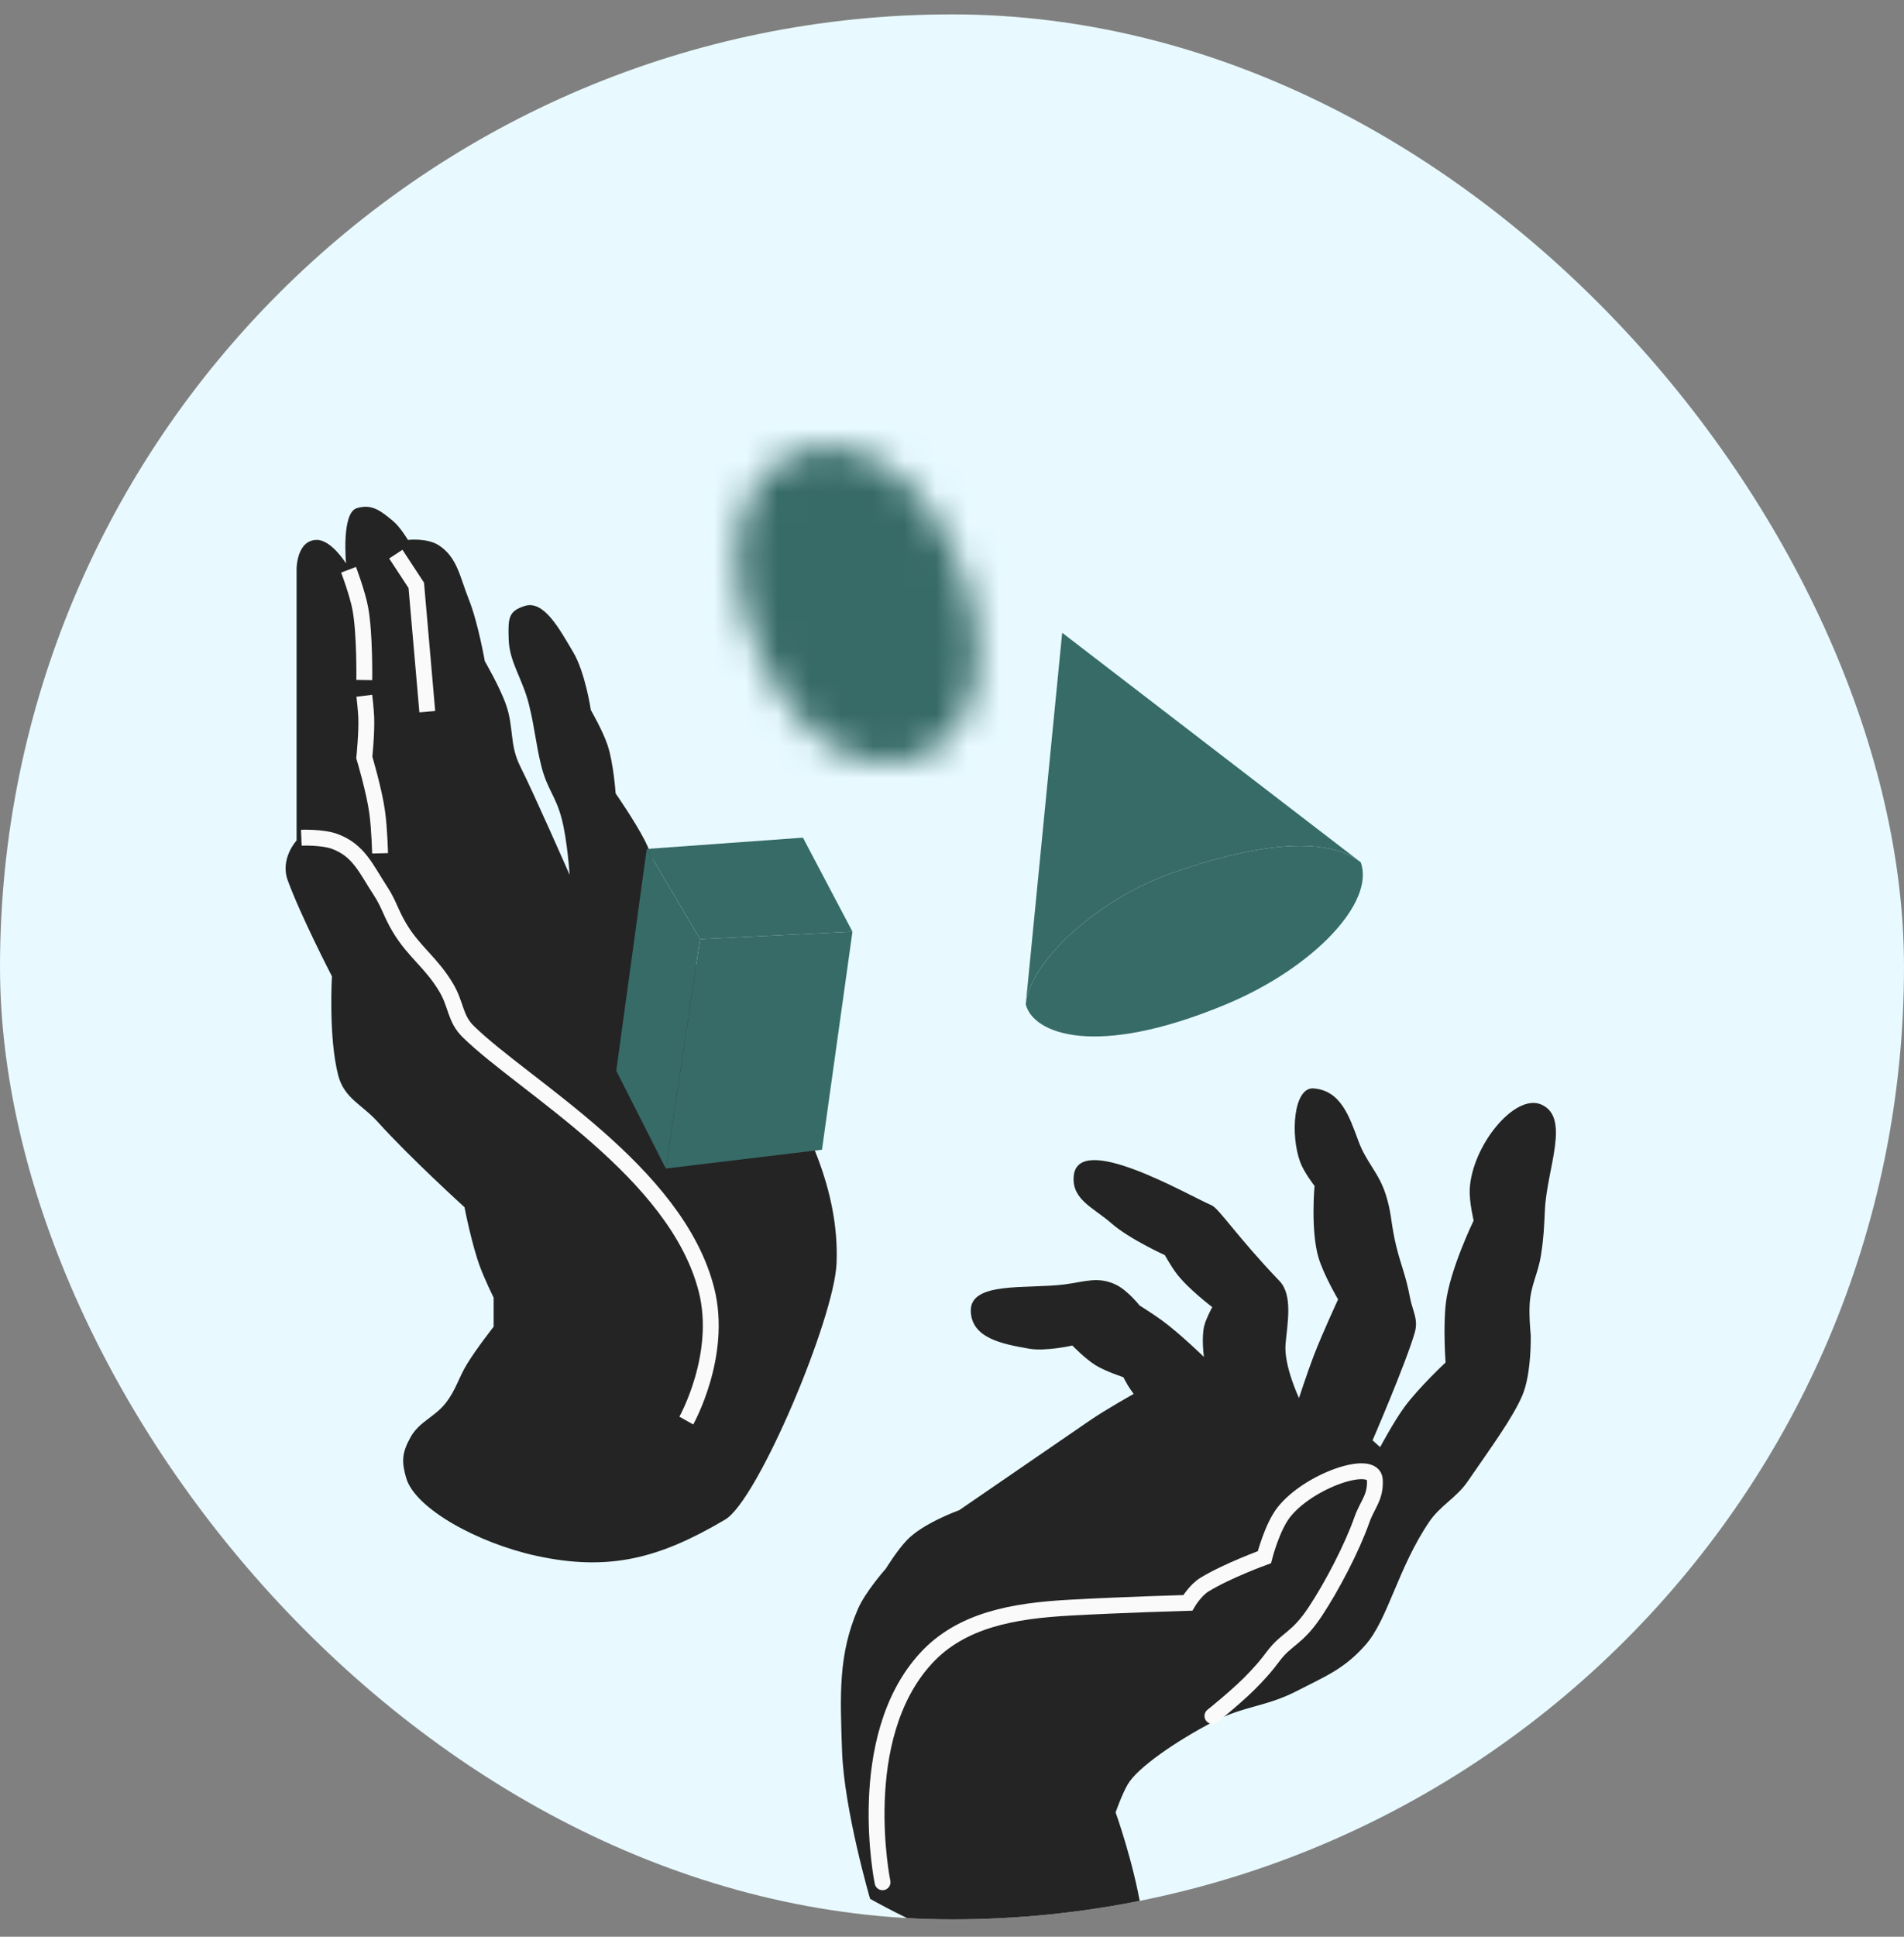 <?xml version="1.0" encoding="UTF-8"?> <svg xmlns="http://www.w3.org/2000/svg" width="60" height="61" viewBox="0 0 60 61" fill="none"><rect x="0" y="0" width="60" height="61" fill="#808080" stroke="none"/> <g clip-path="url(#clip0_31778_37255)"> <rect y="0.453" width="60" height="60" rx="30" fill="#E8FAFF"></rect> <path d="M12.938 45.265C12.655 45.772 12.656 46.051 12.799 46.548C13.078 47.518 15.069 48.602 16.893 49.001C19.209 49.507 20.802 49.072 22.853 47.86C23.883 47.251 26.29 41.529 26.362 39.79C26.551 35.252 22.212 31.149 21.293 29.381C20.742 28.321 20.86 27.538 20.319 26.472C20.009 25.864 19.4 24.989 19.4 24.989C19.4 24.989 19.336 24.045 19.149 23.478C18.998 23.02 18.62 22.366 18.62 22.366C18.62 22.366 18.443 21.178 18.063 20.541C17.638 19.828 17.144 18.887 16.531 19.087C16.03 19.25 16.006 19.447 16.03 20.142C16.054 20.863 16.466 21.369 16.67 22.195C16.855 22.938 16.887 23.45 17.06 24.134C17.247 24.869 17.508 25.055 17.701 25.788C17.878 26.462 17.951 27.556 17.951 27.556C17.951 27.556 16.837 25.018 16.392 24.134C16.052 23.459 16.197 22.91 15.946 22.195C15.749 21.632 15.278 20.826 15.278 20.826C15.278 20.826 15.066 19.612 14.777 18.887C14.492 18.176 14.413 17.556 13.83 17.176C13.46 16.935 12.855 17.005 12.855 17.005C12.855 17.005 12.611 16.594 12.381 16.406C12.014 16.104 11.725 15.855 11.24 16.007C10.755 16.158 10.905 17.746 10.905 17.746C10.905 17.746 10.443 17.005 9.986 17.005C9.346 17.005 9.346 17.917 9.346 17.917V26.472C9.346 26.472 8.817 27.042 9.067 27.727C9.485 28.868 10.46 30.75 10.46 30.75C10.46 30.75 10.348 32.66 10.655 33.858C10.844 34.599 11.401 34.778 11.908 35.341C12.909 36.453 14.637 38.022 14.637 38.022C14.637 38.022 14.866 39.212 15.139 39.932C15.281 40.309 15.556 40.873 15.556 40.873V41.786C15.556 41.786 15.025 42.459 14.721 42.955C14.444 43.407 14.375 43.763 14.052 44.181C13.707 44.629 13.215 44.77 12.938 45.265Z" fill="#242424"></path> <path d="M32.729 61.742C30.636 61.651 27.418 59.805 27.418 59.805C27.418 59.805 26.599 56.999 26.535 55.15C26.475 53.394 26.412 52.119 27.034 50.679C27.274 50.124 27.916 49.405 27.916 49.405C27.916 49.405 28.268 48.832 28.58 48.507C29.094 47.969 30.227 47.565 30.227 47.565C30.227 47.565 32.542 45.974 34.343 44.74C34.863 44.383 35.725 43.903 35.725 43.903C35.725 43.903 35.606 43.74 35.539 43.63C35.481 43.534 35.401 43.377 35.401 43.377C35.401 43.377 34.837 43.194 34.518 42.996C34.202 42.799 33.792 42.379 33.792 42.379C33.792 42.379 32.953 42.57 32.426 42.478C31.587 42.331 30.619 42.15 30.592 41.299C30.562 40.348 32.358 40.606 33.549 40.454C34.171 40.374 34.606 40.191 35.17 40.465C35.541 40.646 35.909 41.116 35.909 41.116C35.909 41.116 36.348 41.391 36.616 41.587C37.169 41.99 37.938 42.737 37.938 42.737C37.938 42.737 37.854 42.123 37.951 41.75C38.013 41.511 38.202 41.169 38.202 41.169C38.202 41.169 37.43 40.588 37.066 40.099C36.908 39.888 36.705 39.53 36.705 39.53C36.705 39.53 35.594 39.03 35.017 38.525C34.462 38.038 33.772 37.784 33.835 37.049C33.959 35.614 37.407 37.628 38.182 37.963C38.414 38.063 38.973 38.939 40.321 40.348C40.75 40.797 40.566 41.695 40.511 42.333C40.453 43.014 40.935 44.032 40.935 44.032C40.935 44.032 41.199 43.223 41.394 42.714C41.666 42.004 42.167 40.926 42.167 40.926C42.167 40.926 41.712 40.155 41.55 39.611C41.297 38.764 41.424 37.351 41.424 37.351C41.424 37.351 41.092 36.925 40.974 36.605C40.654 35.74 40.762 34.226 41.4 34.281C42.245 34.354 42.514 35.14 42.807 35.937C43.061 36.625 43.45 36.929 43.672 37.634C43.838 38.16 43.831 38.451 43.941 38.991C44.091 39.729 44.295 40.115 44.43 40.856C44.509 41.288 44.705 41.548 44.583 41.97C44.308 42.926 43.253 45.365 43.253 45.365L43.492 45.579C43.492 45.579 43.918 44.778 44.26 44.312C44.7 43.712 45.554 42.913 45.554 42.913C45.554 42.913 45.472 41.816 45.563 41.042C45.686 39.992 46.438 38.443 46.438 38.443C46.438 38.443 46.295 37.842 46.315 37.453C46.384 36.091 47.733 34.426 48.569 34.788C49.498 35.19 48.749 36.802 48.685 38.091C48.658 38.653 48.648 38.971 48.561 39.526C48.467 40.132 48.247 40.443 48.205 41.054C48.177 41.446 48.238 42.061 48.238 42.061C48.238 42.061 48.266 43.271 47.97 43.957C47.658 44.678 46.994 45.576 46.25 46.66C45.901 47.169 45.386 47.419 45.04 47.929C44.055 49.378 43.738 51.006 43.034 51.804C42.358 52.572 41.769 52.795 40.86 53.263C39.89 53.762 39.206 53.723 38.239 54.225C37.079 54.828 35.843 55.672 35.538 56.201C35.349 56.526 35.156 57.084 35.156 57.084C35.156 57.084 35.719 58.651 35.961 60.133C36.031 60.562 36.165 60.95 35.841 61.239C35.258 61.759 34.12 61.802 32.729 61.742Z" fill="#242424"></path> <path d="M27.811 59.284C27.811 59.284 26.877 54.745 29.174 52.237C30.297 51.01 31.961 50.733 33.698 50.636C35.336 50.544 37.431 50.484 37.431 50.484C37.431 50.484 37.66 50.091 37.954 49.911C38.666 49.474 39.844 49.046 39.844 49.046C39.844 49.046 40.084 48.103 40.457 47.629C41.244 46.629 43.286 45.93 43.324 46.608C43.356 47.165 43.09 47.379 42.918 47.866C42.603 48.761 41.971 49.968 41.447 50.759C40.867 51.634 40.553 51.594 40.12 52.171C39.887 52.481 39.788 52.587 39.557 52.837C39.076 53.356 38.207 54.046 38.207 54.046" stroke="#FAFAFA" stroke-width="0.5" stroke-linecap="round"></path> <path d="M9.496 26.385C9.496 26.385 10.158 26.358 10.549 26.502C11.307 26.782 11.531 27.359 11.989 28.059C12.27 28.489 12.309 28.754 12.598 29.234C13.055 29.993 13.598 30.322 14.066 31.114C14.384 31.653 14.335 32.081 14.758 32.494C16.531 34.227 21.322 36.901 22.264 40.631C22.783 42.687 21.627 44.743 21.627 44.743" stroke="#FAFAFA" stroke-width="0.5"></path> <path d="M26.863 29.343L25.903 36.212L20.981 36.804L22.061 29.58L26.863 29.343Z" fill="#376B68"></path> <path d="M22.061 29.58L20.981 36.804L19.42 33.725L20.38 26.738L22.061 29.58Z" fill="#376B68"></path> <path d="M26.863 29.343L22.061 29.58L20.38 26.738L25.303 26.383L26.863 29.343Z" fill="#376B68"></path> <path d="M11.48 21.914C11.48 21.914 11.53 22.322 11.541 22.588C11.561 23.084 11.48 23.856 11.48 23.856C11.48 23.856 11.793 24.9 11.886 25.582C11.959 26.115 11.977 26.876 11.977 26.876" stroke="#FAFAFA" stroke-width="0.5"></path> <path fill-rule="evenodd" clip-rule="evenodd" d="M33.472 19.93L32.324 31.633C32.459 30.256 34.619 28.312 36.914 27.503C39.438 26.612 41.733 26.277 42.88 27.158L33.472 19.93Z" fill="#376B68"></path> <path d="M36.914 27.503C34.619 28.312 32.459 30.256 32.324 31.633C32.554 32.551 34.504 33.354 38.635 31.633C41.389 30.486 43.339 28.421 42.88 27.158C41.733 26.277 39.438 26.612 36.914 27.503Z" fill="#376B68"></path> <path d="M10.984 17.945C10.984 17.945 11.265 18.682 11.356 19.177C11.502 19.977 11.479 21.419 11.479 21.419" stroke="#FAFAFA" stroke-width="0.5"></path> <path d="M12.473 17.453L13.118 18.436L13.465 22.415" stroke="#FAFAFA" stroke-width="0.5"></path> <mask id="path-11-inside-1_31778_37255" fill="white"> <ellipse cx="27.029" cy="19.06" rx="3.442" ry="5.163" transform="rotate(-22.007 27.029 19.06)"></ellipse> </mask> <path d="M25.584 19.643C25.684 19.891 25.733 20.11 25.752 20.28C25.771 20.455 25.754 20.535 25.757 20.52C25.759 20.511 25.797 20.324 25.988 20.058C26.194 19.771 26.556 19.427 27.09 19.211L30.837 28.483C33.751 27.305 35.105 24.697 35.55 22.545C36.003 20.352 35.708 18.006 34.856 15.896L25.584 19.643ZM27.09 19.211C27.623 18.995 28.123 18.991 28.47 19.055C28.793 19.114 28.95 19.221 28.958 19.226C28.971 19.235 28.902 19.189 28.794 19.05C28.69 18.915 28.573 18.723 28.473 18.476L19.201 22.223C20.054 24.333 21.472 26.225 23.322 27.487C25.137 28.726 27.924 29.66 30.837 28.483L27.09 19.211ZM28.473 18.476C28.373 18.229 28.324 18.009 28.305 17.84C28.286 17.665 28.303 17.584 28.3 17.599C28.298 17.608 28.26 17.795 28.069 18.061C27.863 18.349 27.501 18.693 26.967 18.908L23.22 9.637C20.307 10.815 18.952 13.422 18.507 15.574C18.054 17.767 18.349 20.114 19.201 22.223L28.473 18.476ZM26.967 18.908C26.434 19.124 25.934 19.128 25.587 19.065C25.264 19.006 25.107 18.898 25.099 18.893C25.086 18.884 25.155 18.93 25.263 19.069C25.367 19.204 25.484 19.396 25.584 19.643L34.856 15.896C34.003 13.787 32.585 11.894 30.735 10.632C28.92 9.394 26.134 8.459 23.22 9.637L26.967 18.908Z" fill="#376B68" mask="url(#path-11-inside-1_31778_37255)"></path> </g> <defs> <clipPath id="clip0_31778_37255"> <rect y="0.453" width="60" height="60" rx="30" fill="white"></rect> </clipPath> </defs> </svg> 